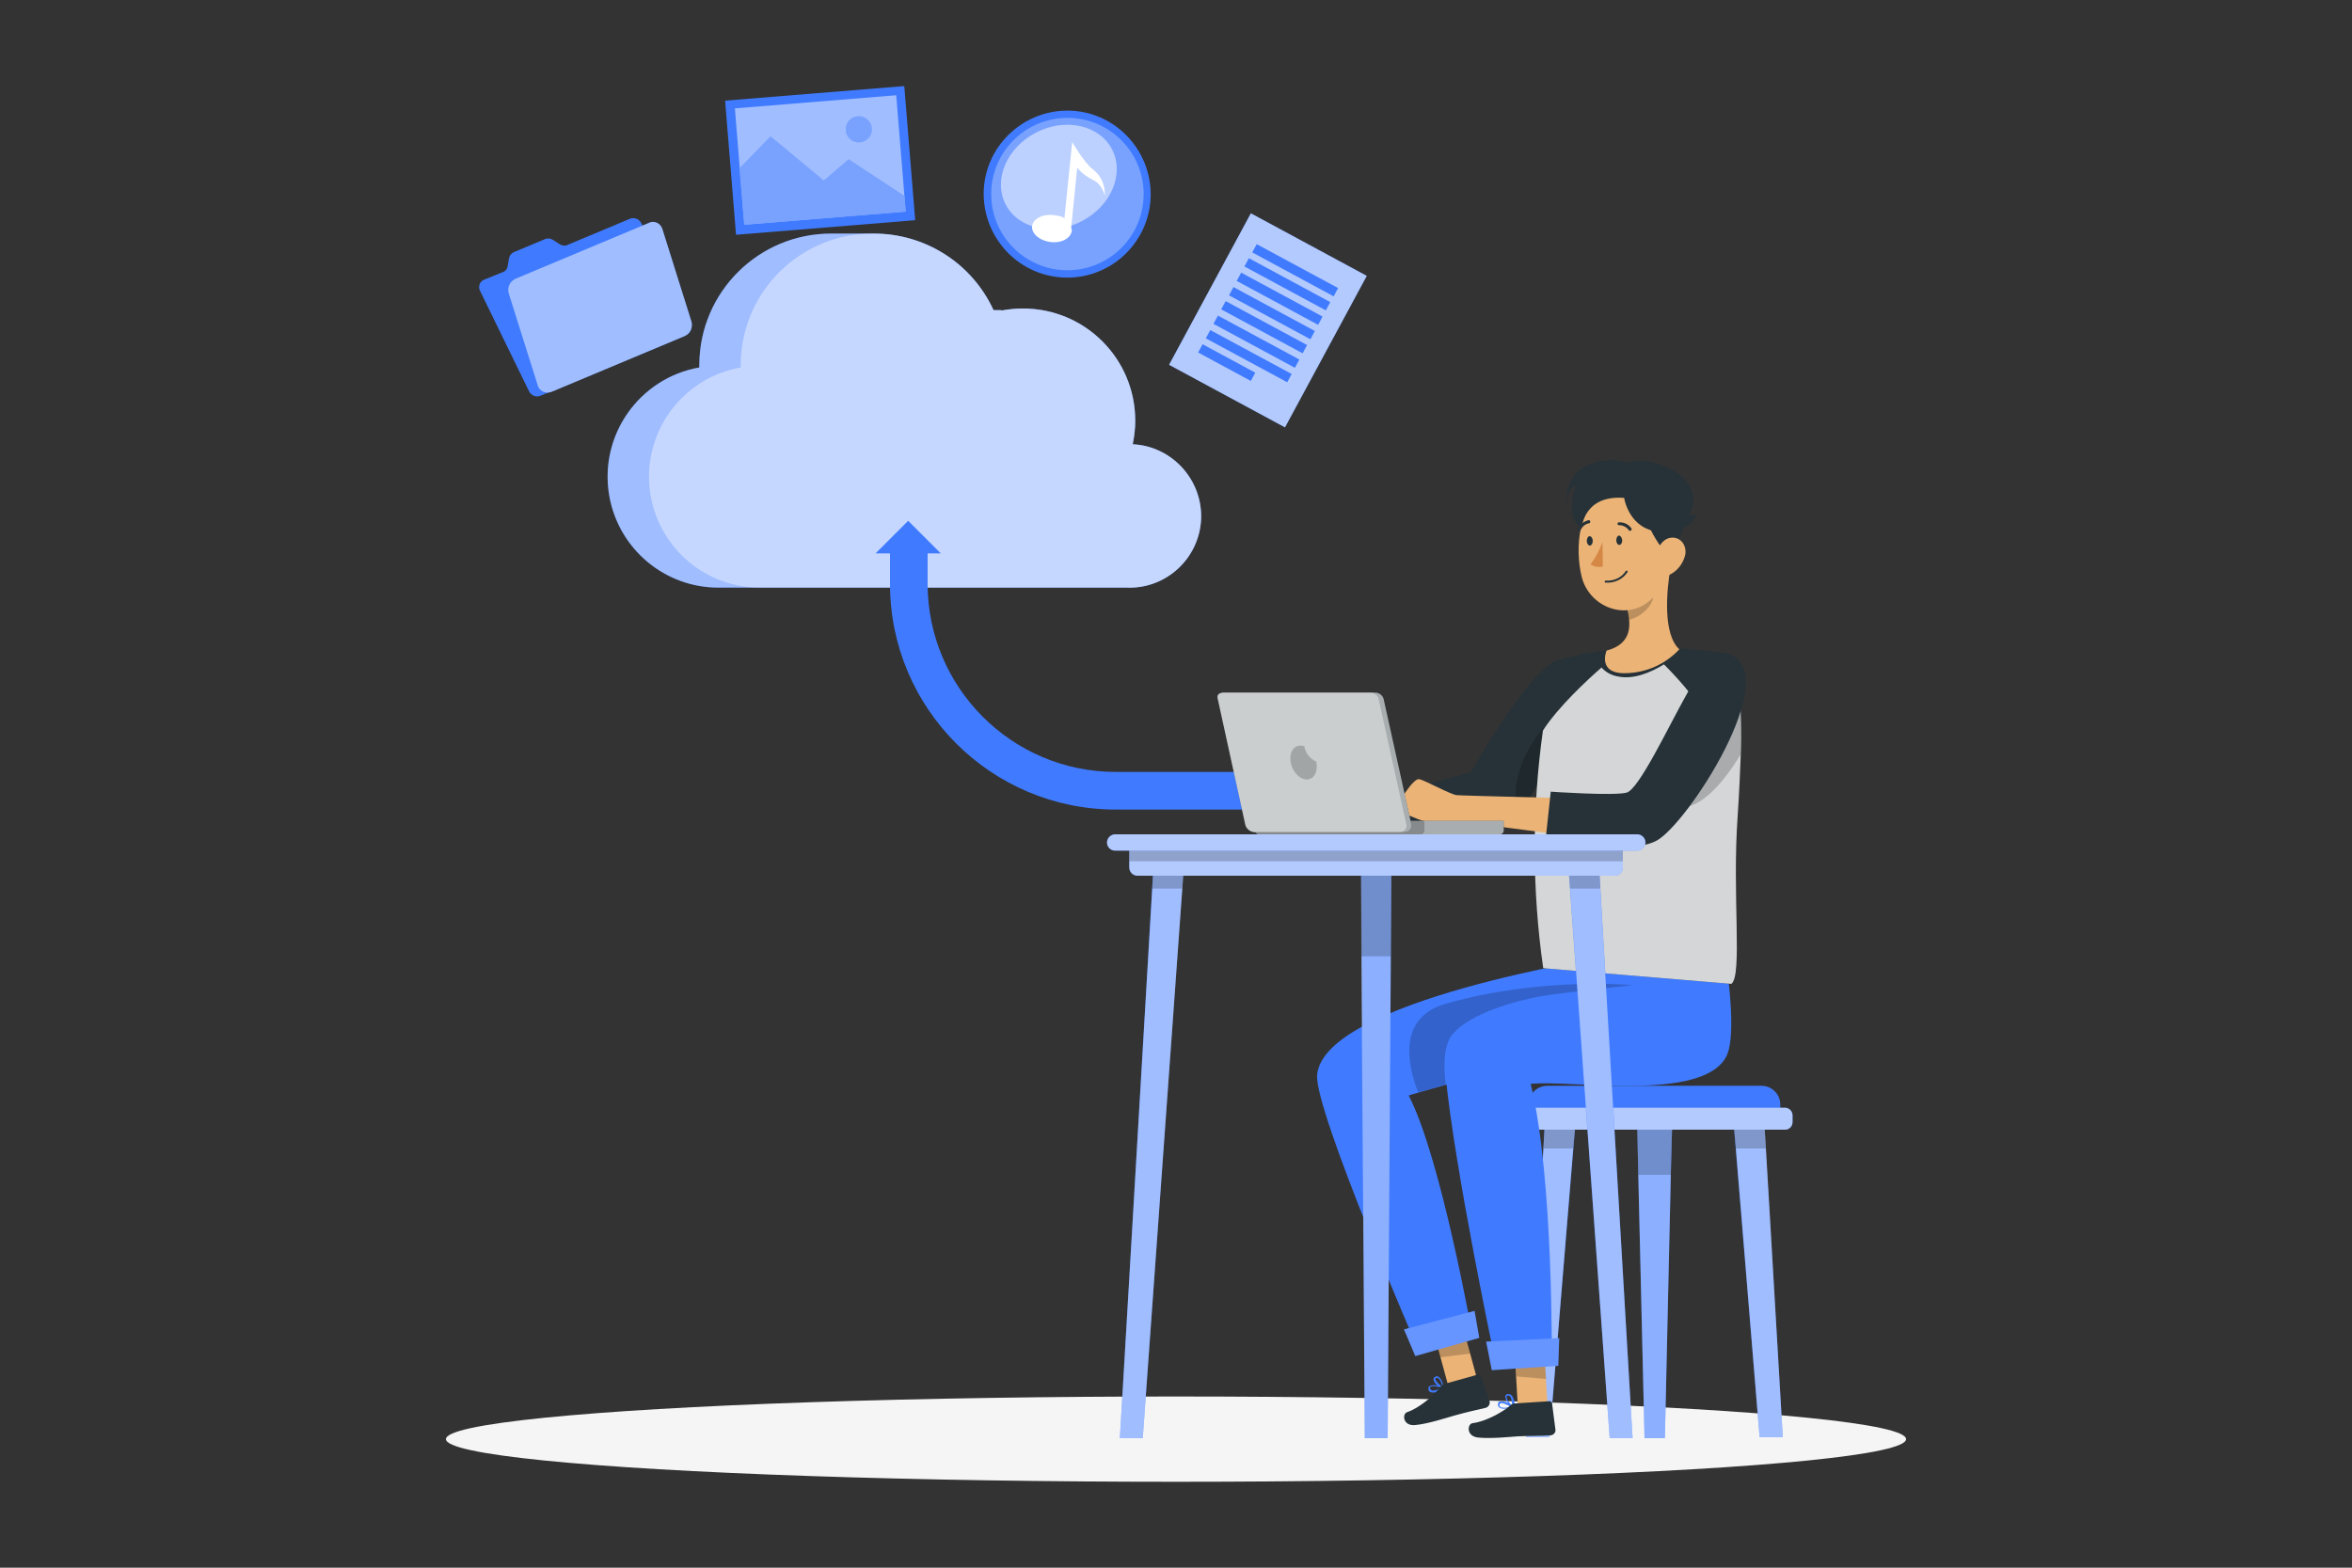<?xml version="1.0" encoding="utf-8"?>
<!-- Generator: Adobe Illustrator 27.5.0, SVG Export Plug-In . SVG Version: 6.00 Build 0)  -->
<svg version="1.1" id="Warstwa_1" xmlns="http://www.w3.org/2000/svg" xmlns:xlink="http://www.w3.org/1999/xlink" x="0px" y="0px"
	 viewBox="0 0 750 500" style="enable-background:new 0 0 750 500;" xml:space="preserve">
<rect x="0" y="0" width="750" height="500" fill="#333333" stroke="none"/>
<style type="text/css">
	.st0{fill:#F5F5F5;}
	.st1{fill:#407BFF;}
	.st2{opacity:0.6;fill:#FFFFFF;enable-background:new    ;}
	.st3{opacity:0.3;fill:#FFFFFF;enable-background:new    ;}
	.st4{fill:#FFFFFF;}
	.st5{opacity:0.5;fill:#FFFFFF;enable-background:new    ;}
	.st6{opacity:0.4;fill:#FFFFFF;enable-background:new    ;}
	.st7{opacity:0.2;enable-background:new    ;}
	.st8{fill:#263238;}
	.st9{fill:#EBB376;}
	.st10{opacity:0.8;fill:#FFFFFF;enable-background:new    ;}
	.st11{fill:#D58745;}
	.st12{fill:none;stroke:#263238;stroke-width:0.632;stroke-linecap:round;stroke-linejoin:round;}
	.st13{opacity:0.2;fill:#FFFFFF;enable-background:new    ;}
</style>
<g>
	<g id="freepik--Shadow--inject-2">
		<ellipse id="freepik--path--inject-2" class="st0" cx="375" cy="459" rx="232.8" ry="13.6"/>
	</g>
	<g id="freepik--Files--inject-2">
		
			<rect x="376.9" y="81.2" transform="matrix(0.475 -0.88 0.88 0.475 122.311 409.452)" class="st1" width="54.9" height="42"/>
		
			<rect x="376.9" y="81.2" transform="matrix(0.475 -0.88 0.88 0.475 122.311 409.452)" class="st2" width="54.9" height="42"/>
		
			<rect x="411.5" y="71.5" transform="matrix(0.475 -0.88 0.88 0.475 140.929 408.664)" class="st1" width="3" height="29.5"/>
		
			<rect x="409.1" y="76" transform="matrix(0.475 -0.88 0.88 0.475 135.611 408.894)" class="st1" width="3" height="29.5"/>
		
			<rect x="406.6" y="80.6" transform="matrix(0.475 -0.88 0.88 0.475 130.294 409.117)" class="st1" width="3" height="29.5"/>
		
			<rect x="404.1" y="85.2" transform="matrix(0.475 -0.88 0.88 0.475 124.975 409.334)" class="st1" width="3" height="29.5"/>
		
			<rect x="401.7" y="89.7" transform="matrix(0.475 -0.88 0.88 0.475 119.669 409.563)" class="st1" width="3" height="29.5"/>
		
			<rect x="399.2" y="94.3" transform="matrix(0.475 -0.88 0.88 0.475 114.347 409.798)" class="st1" width="3" height="29.5"/>
		
			<rect x="396.7" y="98.9" transform="matrix(0.475 -0.88 0.88 0.475 109.041 410.027)" class="st1" width="3" height="29.5"/>
		
			<rect x="389.7" y="106.2" transform="matrix(0.475 -0.88 0.88 0.475 103.488 404.921)" class="st1" width="3" height="19.1"/>
		<path class="st1" d="M337.6,88.4c-14.6-1.5-25.2-14.6-23.8-29.2c1.5-14.6,14.6-25.2,29.2-23.8c14.6,1.5,25.2,14.6,23.8,29.2
			C365.3,79.2,352.3,89.9,337.6,88.4z"/>
		
			<ellipse transform="matrix(0.997 -7.671902e-02 7.671902e-02 0.997 -3.746 26.295)" class="st3" cx="340.4" cy="61.9" rx="24.3" ry="24.3"/>
		<path class="st4" d="M348.6,54.1c-2.8-2-6.7-8.8-6.7-8.8l-2.5,24.5c0.1-0.6-2.1-1.1-3.6-1.2c-3.5-0.4-6.5,1.3-6.7,3.6
			c-0.2,2.3,2.4,4.6,6,5c3.6,0.4,6.4-1.3,6.7-3.7c0-0.4-0.3-0.7-0.2-1.1l1.9-18.9c1.4,1.7,3.2,3,5.2,4c2.7,1.2,3.6,4.9,3.6,4.9
			C352.5,59.2,351.1,56,348.6,54.1z"/>
		
			<ellipse transform="matrix(0.888 -0.46 0.46 0.888 11.955 161.722)" class="st5" cx="337.6" cy="56.3" rx="19.1" ry="15.9"/>
		
			<rect x="232.8" y="29.7" transform="matrix(0.997 -8.106875e-02 8.106875e-02 0.997 -3.284 21.364)" class="st1" width="57.3" height="42.9"/>
		
			<rect x="235.7" y="32.4" transform="matrix(0.997 -8.106875e-02 8.106875e-02 0.997 -3.278 21.37)" class="st1" width="51.6" height="37.2"/>
		
			<rect x="235.7" y="32.4" transform="matrix(0.997 -8.106875e-02 8.106875e-02 0.997 -3.278 21.37)" class="st5" width="51.6" height="37.2"/>
		<polygon class="st1" points="288.4,62.5 288.8,67.5 237.3,71.7 235.8,53.7 245.7,43.5 262.7,57.6 270.6,50.8 		"/>
		<polygon class="st3" points="288.4,62.5 288.8,67.5 237.3,71.7 235.8,53.7 245.7,43.5 262.7,57.6 270.6,50.8 		"/>
		<path class="st1" d="M278,40.9c0.2,2.3-1.5,4.3-3.8,4.5c-2.3,0.2-4.3-1.5-4.5-3.8c-0.2-2.3,1.5-4.3,3.8-4.5
			C275.8,36.9,277.8,38.6,278,40.9C278,40.9,278,40.9,278,40.9z"/>
		<path class="st3" d="M278,40.9c0.2,2.3-1.5,4.3-3.8,4.5c-2.3,0.2-4.3-1.5-4.5-3.8c-0.2-2.3,1.5-4.3,3.8-4.5
			C275.8,36.9,277.8,38.6,278,40.9C278,40.9,278,40.9,278,40.9z"/>
		<path class="st1" d="M178.5,77.9l-2.2-1.4c-0.8-0.5-1.8-0.6-2.6-0.2l-9.8,4.1c-0.8,0.3-1.4,1.1-1.6,2l-0.4,2.4
			c-0.1,0.9-0.7,1.7-1.6,2l-5.9,2.4c-1.3,0.5-2,2-1.4,3.4c0,0.1,0.1,0.2,0.1,0.2l15.6,32c0.7,1.4,2.3,2,3.7,1.4l46.4-19.4
			c1.3-0.5,2-2,1.4-3.3c0-0.1-0.1-0.2-0.1-0.3l-15.6-32c-0.7-1.4-2.3-2-3.7-1.4l-19.8,8.3C180.3,78.5,179.3,78.4,178.5,77.9z"/>
		<path class="st1" d="M206.9,71.1l-42.5,17.8c-1.8,0.8-2.7,2.8-2.2,4.6l9.3,29.5c0.5,1.6,2.3,2.6,3.9,2.1c0.1,0,0.2-0.1,0.4-0.1
			l42.5-17.8c1.8-0.8,2.7-2.8,2.2-4.6L211.2,73c-0.5-1.6-2.2-2.6-3.9-2.1C207.2,71,207,71,206.9,71.1z"/>
		<path class="st5" d="M206.9,71.1l-42.5,17.8c-1.8,0.8-2.7,2.8-2.2,4.6l9.3,29.5c0.5,1.6,2.3,2.6,3.9,2.1c0.1,0,0.2-0.1,0.4-0.1
			l42.5-17.8c1.8-0.8,2.7-2.8,2.2-4.6L211.2,73c-0.5-1.6-2.2-2.6-3.9-2.1C207.2,71,207,71,206.9,71.1z"/>
	</g>
	<g id="freepik--Cloud--inject-2">
		<path class="st1" d="M361.2,141.7c0.5-2.5,0.8-5,0.8-7.5c0-19.8-16-35.8-35.8-35.8c-2.2,0-4.4,0.2-6.6,0.6c-0.9-0.2-1.8,0-2.8-0.1
			c-6.9-15-21.9-24.5-38.4-24.4h-13.2c-23.2-0.1-42.1,18.6-42.2,41.8c0,0,0,0.1,0,0.1c0,0.3,0,0.5,0,0.8
			c-19.2,3.4-32.1,21.7-28.7,41c3,17,17.9,29.4,35.1,29.2h129.7c12.6,0.6,23.3-9.2,23.9-21.8C383.5,153,373.7,142.3,361.2,141.7
			L361.2,141.7L361.2,141.7z"/>
		<path class="st5" d="M361.2,141.7c0.5-2.5,0.8-5,0.8-7.5c0-19.8-16-35.8-35.8-35.8c-2.2,0-4.4,0.2-6.6,0.6c-0.9-0.2-1.8,0-2.8-0.1
			c-6.9-15-21.9-24.5-38.4-24.4h-13.2c-23.2-0.1-42.1,18.6-42.2,41.8c0,0,0,0.1,0,0.1c0,0.3,0,0.5,0,0.8
			c-19.2,3.4-32.1,21.7-28.7,41c3,17,17.9,29.4,35.1,29.2h129.7c12.6,0.6,23.3-9.2,23.9-21.8C383.5,153,373.7,142.3,361.2,141.7
			L361.2,141.7L361.2,141.7z"/>
		<path class="st6" d="M361.2,141.7c0.5-2.5,0.8-5,0.8-7.5c0-19.8-16-35.8-35.8-35.8c-2.2,0-4.4,0.2-6.6,0.6c-0.9-0.2-1.8,0-2.8-0.1
			c-6.9-15-21.9-24.5-38.4-24.4l0,0c-23.2-0.1-42.1,18.6-42.2,41.8c0,0,0,0.1,0,0.1c0,0.3,0,0.5,0,0.8c-19.2,3.4-32.1,21.7-28.7,41
			c3,17,17.9,29.4,35.1,29.2h116.5c12.6,0.6,23.3-9.2,23.9-21.8C383.5,153,373.7,142.3,361.2,141.7L361.2,141.7L361.2,141.7z"/>
		<path class="st1" d="M396.2,246.2h-40.4c-33.1,0-60-26.9-60-60v-12h-12v12c0,39.8,32.3,72,72,72h40.4L396.2,246.2z"/>
		<polygon class="st1" points="289.6,166.1 279.2,176.5 300,176.5 		"/>
	</g>
	<g id="freepik--Chair--inject-2">
		<polygon class="st1" points="522,355.4 522.4,374.1 524.4,458.7 530.9,458.7 532.8,374.1 533.3,355.4 		"/>
		<polygon class="st6" points="522,355.4 522.4,374.1 524.4,458.7 530.9,458.7 532.8,374.1 533.3,355.4 		"/>
		<polygon class="st7" points="522,355.4 522.4,374.7 532.8,374.7 533.3,355.4 		"/>
		<polygon class="st1" points="486.7,458.4 492.7,356.8 502.5,356.8 494.1,458.4 		"/>
		<polygon class="st5" points="494.1,458.4 486.7,458.4 492.2,365.9 492.7,356.6 502.5,356.6 501.7,365.9 		"/>
		<polygon class="st7" points="502.5,356.6 501.7,366.3 492.2,366.3 492.7,356.6 		"/>
		<polygon class="st1" points="561.1,458.4 552.7,356.8 562.5,356.8 568.5,458.4 		"/>
		<polygon class="st5" points="561.1,458.4 553.5,365.9 552.7,356.6 562.5,356.6 563.1,365.9 568.5,458.4 		"/>
		<polygon class="st7" points="552.7,356.6 553.5,366.3 563.1,366.3 562.5,356.6 		"/>
		<path class="st1" d="M567.8,360.3h-80.4l0,0v-8c0-3.3,2.7-6,6-6h68.3c3.3,0,6,2.7,6,6V360.3L567.8,360.3z"/>
		<path class="st1" d="M569.2,360.3H486c-1.3,0-2.4-1.1-2.4-2.4v-2.2c0-1.3,1.1-2.4,2.4-2.4h83.2c1.3,0,2.4,1.1,2.4,2.4v2.2
			C571.6,359.2,570.6,360.3,569.2,360.3z"/>
		<path class="st2" d="M569.2,360.3H486c-1.3,0-2.4-1.1-2.4-2.4v-2.2c0-1.3,1.1-2.4,2.4-2.4h83.2c1.3,0,2.4,1.1,2.4,2.4v2.2
			C571.6,359.2,570.6,360.3,569.2,360.3z"/>
	</g>
	<g id="freepik--Character--inject-2">
		<g id="freepik--group--inject-2">
			<path class="st8" d="M498.8,232.4c0,0-0.3,0.9-0.9,2.4c-0.6,1.5-1.5,3.8-2.7,6.2c-2.8,6-6.8,13.6-11,17.8c-1.1,1.1-2.3,2-3.7,2.6
				c-4.5,1.7-15.7,2-25.7,1.9c-10-0.1-18.6-0.6-18.6-0.6v-7.6l32.9-8.8c0,0,17.3-31.3,27.6-35.9L498.8,232.4z"/>
			<path class="st7" d="M497.8,234.8c-0.6,1.6-1.5,3.8-2.7,6.2c-2.8,6-6.8,13.6-11,17.8c-4.3-15.7,11.5-30.7,11.5-30.7L497.8,234.8z
				"/>
			<polygon class="st9" points="493.6,450 484,448.7 482.7,426 492.2,427.3 			"/>
			<polygon class="st7" points="492.2,427.3 482.7,426 483.5,439 493,439.8 			"/>
			<path class="st1" d="M493.2,316.4l2.3-14.6l53.6-3.2c0,0,5.7,30.4,1.3,38.5c-7.8,14.5-50,7.2-62.3,8.6c7.4,30.2,6.7,89,6.7,89
				l-17.6,1.3c0,0-13.5-63.5-16.3-93.7C459.1,322.1,475.9,322.6,493.2,316.4z"/>
			<polygon class="st1" points="496.9,435.6 475.7,437 473.9,427.9 497.2,426.8 			"/>
			<polygon class="st9" points="471.5,441.6 461.9,442.3 455.9,420.3 465.5,419.6 			"/>
			<path class="st1" d="M460.6,442.6h-0.2l0,0c0-0.1-0.5-2.8-1.7-3.5c-0.3-0.2-0.7-0.2-1,0c-0.4,0.1-0.6,0.5-0.6,0.9
				c0.2,0.8,0.7,1.5,1.4,2c-0.9-0.3-1.8-0.3-2.7,0.1c-0.2,0.2-0.4,0.5-0.3,0.8c0,0.5,0.2,0.9,0.6,1.1c0.6,0.2,1.3,0.2,1.9,0
				c0.8-0.2,1.6-0.6,2.4-1h0.1c0,0,0,0,0-0.1C460.6,442.7,460.6,442.7,460.6,442.6z M457.7,439.9c0-0.1,0-0.3,0.3-0.4h0.1
				c0.2-0.1,0.4,0,0.5,0.1c0.7,0.4,1.2,1.8,1.4,2.7l-0.2-0.1C458.9,441.6,457.8,440.5,457.7,439.9L457.7,439.9z M456.4,443.4
				c-0.2-0.2-0.4-0.4-0.4-0.7c0-0.1,0-0.3,0.2-0.4c0.6-0.4,2.3-0.1,3.6,0.3C458.2,443.4,457,443.7,456.4,443.4L456.4,443.4z"/>
			<polygon class="st7" points="465.5,419.6 455.9,420.3 459.3,432.9 468.8,431.7 			"/>
			<path class="st1" d="M452.6,431.3l17-5c0,0-10.1-57.1-20.4-76.9c0.8-0.3,1.8-0.6,3-0.9c2.3-0.7,5.3-1.5,8.8-2.5
				c24.6-6.8,74.6-19.6,74.6-19.6l-22.8-21.3c0,0-90.9,13.9-92.8,37.8C419.1,354.2,452.6,431.3,452.6,431.3z"/>
			<polygon class="st1" points="471.7,426.7 451.3,432.5 447.7,424 470.2,418.1 			"/>
			<path class="st7" d="M452.2,348.4c2.3-0.7,5.3-1.5,8.8-2.5c-0.7-5.8-0.7-12.5,2.1-15.9c5.6-6.8,19.9-10.7,28-12.2
				c6.8-1.2,29.7-3.6,29.7-3.6s-29.7-2.8-60,6C445.8,324.6,448.7,339.3,452.2,348.4z"/>
			<path class="st8" d="M552.1,313.8c3.6-2.7,0.1-28.3,2-53.5c2.8-38.3,0-50.6-2.8-51.8c-5.2-0.9-10.5-1.4-15.8-1.6
				c-7.7-0.3-15.5-0.1-23.2,0.5c-5.3,0.6-10.5,1.7-15.6,3.2c0,0-12.6,40.2-4.6,98.2L552.1,313.8z"/>
			<path class="st10" d="M555.1,240.6L555.1,240.6c-0.2,5.6-0.5,12.2-1,19.7c-1.8,25.2,1.6,50.7-2,53.5l-60-5
				c-3.6-25.1-3.6-50.7-0.1-75.8c4.9-7.6,14.3-16.3,18.7-20.1c1.4,1.6,3.4,2.6,5.5,2.9c4.7,0.9,10-1.2,14.4-3.9
				c3.5,3.5,10.1,10.5,13,16.4c0.3,0.6,0.6,1.2,0.8,1.9c1.8,5.1,7.4-1.2,10.3-9.5C555.2,227.3,555.4,234,555.1,240.6z"/>
			<path class="st9" d="M532.7,181c-1.3,7.5-2.5,21.2,2.8,26.1c-4.4,4.7-10.4,7.4-16.8,7.6c-9.6,0.4-6.4-7.2-6.4-7.2
				c8.3-2.2,7.9-8.3,6.4-14.1L532.7,181z"/>
			<path class="st7" d="M527,186.1l-8.3,7.4c0.4,1.3,0.7,2.7,0.8,4.1c3.2-0.5,7.5-4.1,7.7-7.4C527.4,188.7,527.3,187.4,527,186.1z"
				/>
			<path class="st8" d="M514.5,161.6c4.1,2.8,2.3,7.6-7.1,15c-3.8-4.9-4.4-14.5-1.4-16.9C509,157.3,510.9,159.2,514.5,161.6z"/>
			<path class="st9" d="M532.3,169.3c-0.4,10.1-0.2,16.1-5.2,21.3c-7.5,7.9-20.1,3.5-22.7-6.5c-2.3-9-1.2-24,8.6-28.3
				c7-3,15.1,0.2,18.1,7.2C532,165,532.4,167.2,532.3,169.3z"/>
			<path class="st8" d="M517.3,172.3c0,0.8-0.4,1.5-0.9,1.5c-0.5,0-1-0.6-1-1.5c0-0.8,0.4-1.5,0.9-1.5
				C516.8,170.9,517.2,171.5,517.3,172.3z"/>
			<path class="st8" d="M507.9,172.5c0,0.8-0.4,1.5-0.9,1.5c-0.5,0-1-0.6-1-1.5c0-0.8,0.4-1.5,0.9-1.5S507.9,171.7,507.9,172.5z"/>
			<path class="st11" d="M511,172.9c-0.9,2.5-2.2,4.9-3.8,7.1c1.2,0.8,2.6,1,3.9,0.7L511,172.9z"/>
			<path class="st8" d="M519.8,169.3c0.1,0,0.2,0,0.3-0.1c0.2-0.2,0.3-0.5,0.1-0.7c-0.9-1.3-2.4-2-4-1.9c-0.3,0-0.4,0.2-0.4,0.5
				c0,0,0,0,0,0l0,0c0,0.3,0.3,0.4,0.5,0.4l0,0c1.2,0,2.4,0.6,3.1,1.6C519.5,169.3,519.6,169.3,519.8,169.3z"/>
			<path class="st8" d="M503.6,169.4c0.2,0,0.4-0.1,0.4-0.3c0.5-1.1,1.5-2,2.7-2.2c0.3,0,0.4-0.3,0.4-0.6c0-0.3-0.3-0.4-0.5-0.4
				c-1.5,0.3-2.8,1.4-3.4,2.8c-0.1,0.2,0,0.5,0.2,0.6l0,0C503.5,169.4,503.5,169.4,503.6,169.4z"/>
			<path class="st8" d="M528.1,160.4c-4.7,1.7-4,6.8,3.2,16.3c4.9-3.9,7.9-13,5.5-16.1C534.5,157.6,532.3,158.9,528.1,160.4z"/>
			<path class="st9" d="M537.3,177.3c-0.7,2.5-2.3,4.6-4.5,5.8c-2.9,1.7-5.2-0.8-5.1-4c0.1-2.9,1.8-7.2,5.1-7.6
				S538.1,174.3,537.3,177.3z"/>
			<path class="st12" d="M518.7,182.3c-1.4,2.2-4,3.4-6.7,3.2"/>
			<path class="st8" d="M517.9,158.8c0,0,1.5,10.1,11.3,10.8s11.9-5.4,11.9-5.4c-0.8,0.1-1.6,0.2-2.4,0.2c0,0,2.9-4.9,0-9.6
				c-2.9-4.7-12.6-9.7-19.8-7.2c-4.5-1.5-9.5-1-13.7,1.3c-6.8,3.9-5.6,12.5-5.6,12.5s-0.3-5.2,2.9-6.7c0,0-3.9,10.7,1.9,13.6
				C504.4,168.3,505,157.8,517.9,158.8z"/>
			<path class="st9" d="M501.3,254.6c0,0-34.8-0.8-36.8-1s-10.2-4.8-12-5.1c-1.8-0.3-6.5,7.2-7,8.9c-0.6,1.7,13.2,6.4,14.5,6.2
				c1.5-0.4,3-1,4.5-1.7l35.5,4.6L501.3,254.6z"/>
			<path class="st8" d="M400.2,261.8v3.2c0,0.9,1.6,1.6,2.6,1.6H477c1,0,2.5-0.7,2.5-1.6v-3.2H400.2z"/>
			<path class="st2" d="M400.2,261.8v3.2c0,0.9,1.6,1.6,2.6,1.6H477c1,0,2.5-0.7,2.5-1.6v-3.2H400.2z"/>
			<path class="st7" d="M400.2,261.8v3.2c0,0.9,1.6,1.6,2.6,1.6h48.9c1,0,2.5-0.7,2.5-1.6v-3.2H400.2z"/>
			<path class="st8" d="M388.3,222.8l8.8,40.2c0.3,1.3,1.5,2.3,2.9,2.4h48.2c1.1-0.1,2-1.1,1.9-2.3c0-0.1,0-0.3-0.1-0.4l-8.8-39.8
				c-0.4-1.3-1.6-2.1-2.9-2h-48.2C388.8,221,388,221.5,388.3,222.8z"/>
			<path class="st2" d="M388.3,222.8l8.8,40.2c0.3,1.3,1.5,2.3,2.9,2.4h48.2c1.1-0.1,2-1.1,1.9-2.3c0-0.1,0-0.3-0.1-0.4l-8.8-39.8
				c-0.4-1.3-1.6-2.1-2.9-2h-48.2C388.8,221,388,221.5,388.3,222.8z"/>
			<path class="st6" d="M388.3,222.8l8.8,40.2c0.3,1.3,1.5,2.3,2.9,2.4h46.6c1.2-0.1,2-1.1,1.9-2.3c0-0.1,0-0.3-0.1-0.4l-8.8-39.8
				c-0.4-1.3-1.6-2.1-2.9-2h-46.6C388.8,221,388,221.5,388.3,222.8z"/>
			<path class="st7" d="M416.7,248.6c-2.2,0-4.6-2.4-5.1-5.4c-0.6-3,0.8-5.4,3.1-5.4c0.4,0,0.8,0.1,1.2,0.2c0.4,2.2,1.8,4,3.8,4.9
				c0,0.1,0,0.2,0.1,0.2C420.3,246.2,419,248.6,416.7,248.6z"/>
			<path class="st7" d="M555.1,240.6L555.1,240.6c-5.2,8.4-12.4,17.4-19.6,16.9c-7.6-0.4,0.1-15.9,8.2-29.3c0.3,0.6,0.6,1.2,0.8,1.9
				c1.8,5.1,7.4-1.2,10.3-9.5C555.2,227.3,555.4,234,555.1,240.6z"/>
			<path class="st8" d="M551.3,208.6c17.8,6.4-13.4,54.6-23.2,59.6s-35.2-0.8-35.2-0.8l1.6-14.9c0,0,20.2,1.4,24.2,0.3
				s13.6-21.6,19.1-31.3C540.8,215.9,545.6,211.4,551.3,208.6z"/>
			<polygon class="st13" points="496.9,435.6 475.7,437 473.9,427.9 497.2,426.8 			"/>
			<polygon class="st13" points="471.7,426.7 451.3,432.5 447.7,424 470.2,418.1 			"/>
			<path class="st8" d="M460.9,441.3l10.4-2.9c0.4-0.1,0.7,0.1,0.9,0.4l0,0l2.8,8.1c0.2,0.9-0.3,1.8-1.2,2.1
				c-3.7,0.9-5.5,1.2-10.1,2.5c-2.8,0.8-8.3,2.6-12.3,3c-4,0.5-4.4-3.5-2.7-4.1c3.9-1.3,8.7-5.4,10.7-8.2
				C459.8,441.8,460.4,441.4,460.9,441.3z"/>
			<path class="st1" d="M483.1,448.7L483.1,448.7c0-0.2-0.2-2.9-1.2-3.8c-0.3-0.2-0.7-0.3-1.1-0.3c-0.4,0-0.7,0.3-0.8,0.7
				c0,0.8,0.4,1.6,0.9,2.2c-0.8-0.5-1.7-0.6-2.7-0.5c-0.3,0.1-0.5,0.4-0.5,0.7c-0.1,0.4,0,0.9,0.4,1.2c0.5,0.3,1.2,0.5,1.8,0.4
				c0.9-0.1,1.7-0.2,2.5-0.5c0,0,0.1,0,0.1,0v-0.1c0,0,0.2,0,0.2-0.1C482.8,448.7,483,448.7,483.1,448.7L483.1,448.7z M480.4,445.5
				c0-0.1,0.1-0.3,0.4-0.4h0.1c0.2,0,0.4,0,0.5,0.2c0.6,0.5,0.8,2,0.8,2.9l-0.2-0.1C481.2,447.5,480.6,446.6,480.4,445.5z
				 M478.4,448.7c-0.2-0.2-0.3-0.5-0.2-0.8c0-0.1,0.1-0.3,0.2-0.3c0.6-0.3,2.3,0.4,3.4,1.1C480.2,449.1,478.9,449.1,478.4,448.7
				L478.4,448.7z"/>
			<path class="st8" d="M483.3,447.6l10.8-0.7c0.4,0,0.7,0.2,0.8,0.6c0,0,0,0,0,0l0,0l1.1,8.5c0.1,0.9-0.6,1.7-1.6,1.8c0,0,0,0,0,0
				c-3.8,0.2-5.6,0.1-10.3,0.3c-2.9,0.2-8.7,0.8-12.7,0.4c-4-0.4-3.5-4.4-1.8-4.6c4.1-0.5,9.6-3.5,12.2-5.8
				C482.1,447.8,482.7,447.6,483.3,447.6z"/>
		</g>
	</g>
	<g id="freepik--Table--inject-2">
		<polygon class="st1" points="435.2,458.7 442.5,458.7 443.7,274.7 434,274.7 		"/>
		<polygon class="st6" points="434,275 434.1,304.7 435.2,458.7 442.5,458.7 443.5,304.7 443.7,275 		"/>
		<polygon class="st7" points="434,275 434.1,305 443.5,305 443.7,275 		"/>
		<polygon class="st1" points="357.1,458.7 364.4,458.7 377.6,274.7 367.9,274.7 		"/>
		<polygon class="st5" points="357.1,458.7 364.4,458.7 377,283.8 377.6,275 367.9,275 367.4,283.8 		"/>
		<polygon class="st7" points="367.4,283.4 377,283.4 377.6,275 367.9,275 		"/>
		<polygon class="st1" points="513.3,458.7 520.6,458.7 509.8,274.7 500,274.7 		"/>
		<polygon class="st5" points="500,275 500.7,283.8 513.3,458.7 520.6,458.7 510.3,283.8 509.8,275 		"/>
		<polygon class="st7" points="509.8,275 500,275 500.7,283.4 510.3,283.4 		"/>
		<path class="st1" d="M514.9,279.3H362.7c-1.4,0-2.6-1.2-2.6-2.6l0,0v-6.6l0,0h157.4l0,0v6.6C517.5,278.1,516.4,279.3,514.9,279.3z
			"/>
		<path class="st2" d="M514.9,279.3H362.7c-1.4,0-2.6-1.2-2.6-2.6l0,0v-6.6l0,0h157.4l0,0v6.6C517.5,278.1,516.4,279.3,514.9,279.3z
			"/>
		<rect x="360.1" y="270.1" class="st7" width="157.4" height="4.6"/>
		<path class="st1" d="M355.6,271.3h166.5c1.4,0,2.6-1.2,2.6-2.6l0,0c0-1.4-1.2-2.6-2.6-2.6l0,0H355.6c-1.4,0-2.6,1.2-2.6,2.6l0,0
			l0,0C353,270.1,354.1,271.3,355.6,271.3z"/>
		<path class="st2" d="M355.6,271.3h166.5c1.4,0,2.6-1.2,2.6-2.6l0,0c0-1.4-1.2-2.6-2.6-2.6l0,0H355.6c-1.4,0-2.6,1.2-2.6,2.6l0,0
			l0,0C353,270.1,354.1,271.3,355.6,271.3z"/>
	</g>
</g>
</svg>
